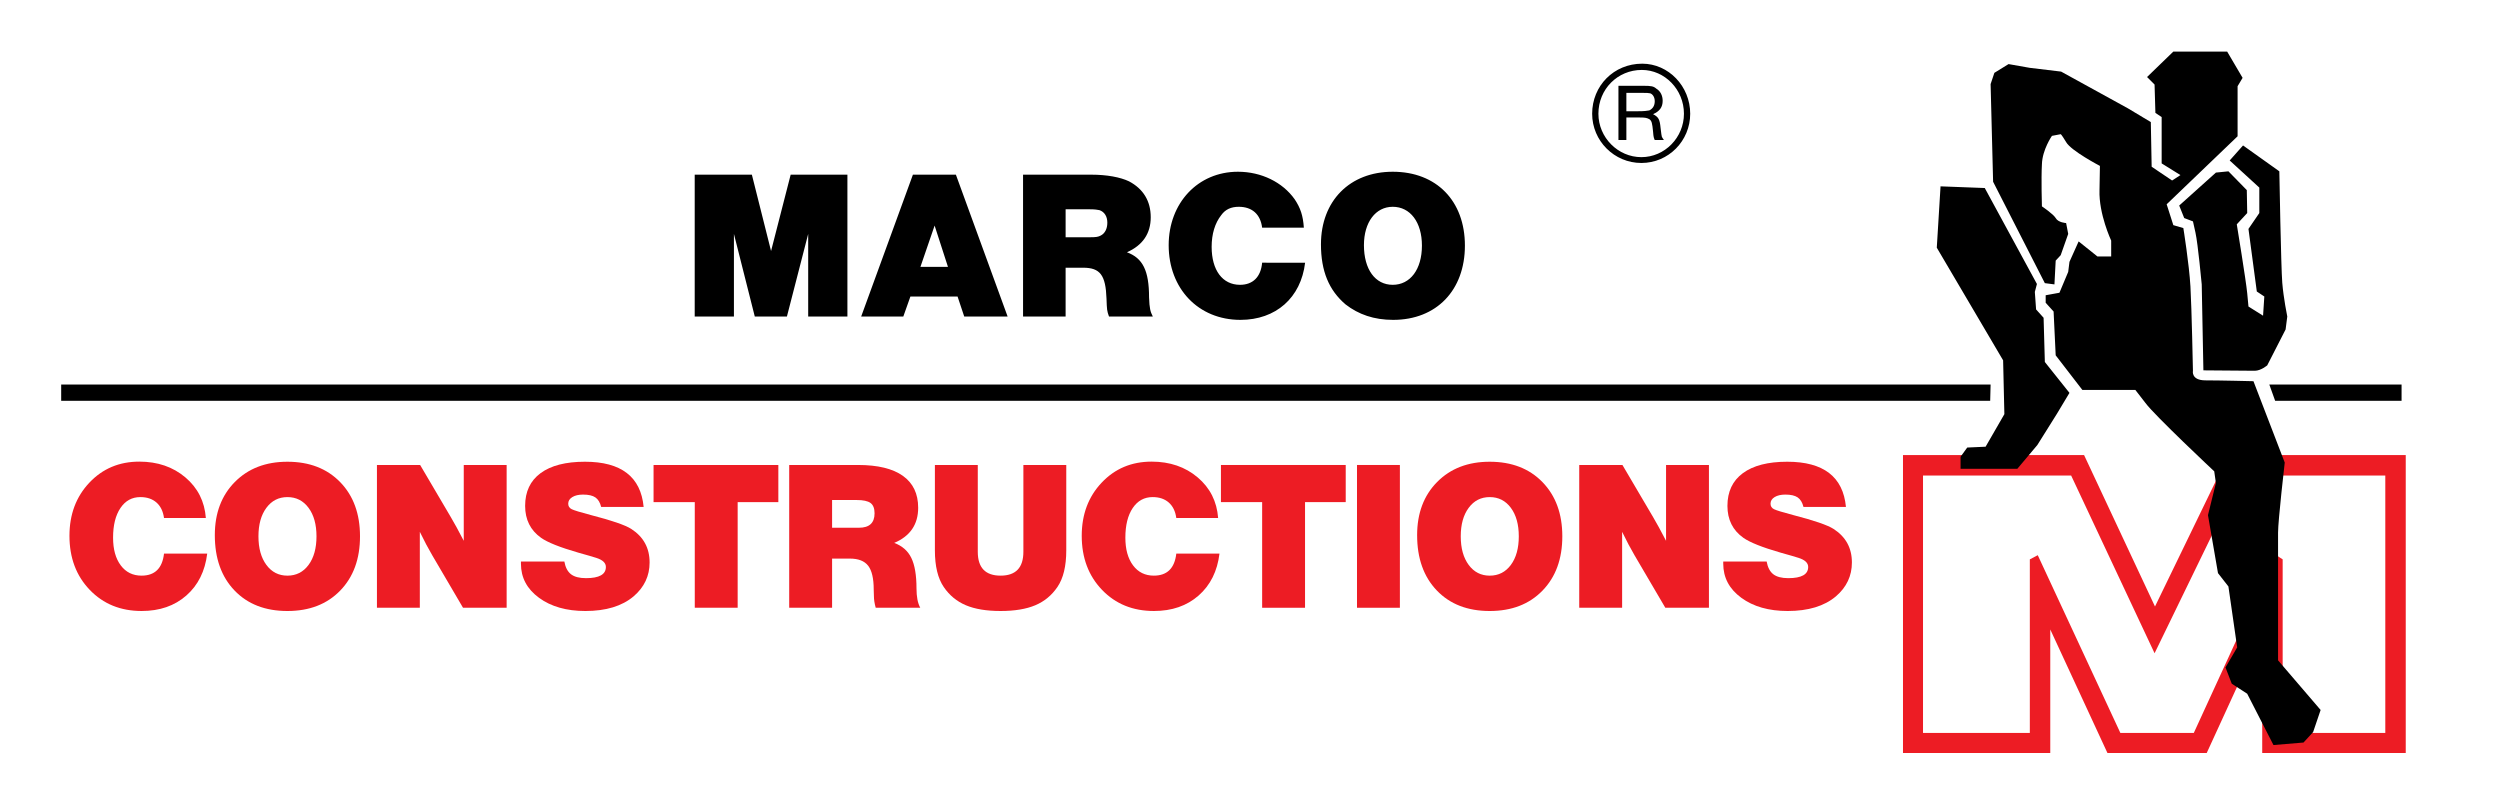 <?xml version="1.0" encoding="utf-8"?>
<!-- Generator: Adobe Illustrator 16.0.3, SVG Export Plug-In . SVG Version: 6.00 Build 0)  -->
<!DOCTYPE svg PUBLIC "-//W3C//DTD SVG 1.1//EN" "http://www.w3.org/Graphics/SVG/1.1/DTD/svg11.dtd">
<svg version="1.1" id="Layer_1" xmlns="http://www.w3.org/2000/svg" xmlns:xlink="http://www.w3.org/1999/xlink" x="0px" y="0px"
	 width="478.476px" height="152.992px" viewBox="0 0 478.476 152.992" enable-background="new 0 0 478.476 152.992"
	 xml:space="preserve">
<path fill-rule="evenodd" clip-rule="evenodd" d="M266.554,39.578c3.354,0,5.59,2.955,5.59,7.427c0,4.552-2.236,7.506-5.59,7.506
	s-5.51-2.955-5.51-7.586C261.044,42.532,263.28,39.578,266.554,39.578z M266.554,32.87c-8.225,0-13.735,5.59-13.735,13.895
	c0,5.111,1.518,8.784,4.712,11.499c2.475,1.917,5.43,2.956,9.103,2.956c8.304,0,13.735-5.671,13.735-14.215
	S274.938,32.87,266.554,32.87z M241.56,50.278c-0.24,2.715-1.757,4.232-4.232,4.232c-3.354,0-5.431-2.794-5.431-7.267
	c0-2.476,0.639-4.552,1.836-6.069c0.799-1.118,1.917-1.597,3.354-1.597c2.555,0,4.152,1.438,4.472,3.993h7.985
	c-0.159-2.315-0.639-3.753-1.756-5.43c-2.316-3.274-6.389-5.271-10.86-5.271c-7.666,0-13.255,5.989-13.255,14.055
	c0,8.305,5.669,14.295,13.735,14.295c6.787,0,11.579-4.234,12.376-10.941H241.56z M203.949,40.057h4.631
	c0.878,0,1.518,0.08,1.836,0.16c0.958,0.32,1.518,1.197,1.518,2.396s-0.479,2.076-1.278,2.476c-0.479,0.24-0.799,0.319-2.076,0.319
	h-4.631V40.057z M203.949,51.237h3.354c3.273,0,4.312,1.438,4.471,5.91c0.08,2.156,0.08,2.316,0.479,3.434h8.385
	c-0.479-0.958-0.639-1.518-0.719-3.673c0-5.111-1.198-7.506-4.232-8.625c3.035-1.357,4.552-3.594,4.552-6.708
	s-1.438-5.43-4.152-6.868c-1.677-0.798-4.233-1.278-7.268-1.278h-13.016V60.58h8.145V51.237z M176.16,51.078l2.715-7.906
	l2.555,7.906H176.16z M174.244,56.747h9.023l1.278,3.833h8.304l-9.901-27.151h-8.225l-9.902,27.151h8.065L174.244,56.747z
	 M162.186,33.429h-10.86l-3.753,14.614L143.9,33.429h-10.94V60.58h7.506V44.769l3.993,15.812h6.148l4.073-15.812V60.58h7.506V33.429
	z"/>
<path fill-rule="evenodd" clip-rule="evenodd" d="M311.271,21.291v-3.514h3.035c0.878,0,1.117,0,1.517,0.08
	c0.479,0.16,0.879,0.72,0.879,1.518c0,0.878-0.399,1.438-1.038,1.757c-0.479,0.08-0.879,0.16-2.236,0.16H311.271z M311.271,22.488
	V26.8h-1.517V16.419h4.711c1.598,0,1.996,0.081,2.556,0.56c0.799,0.479,1.197,1.357,1.197,2.315c0,1.198-0.559,1.997-1.836,2.556
	c1.038,0.559,1.277,0.958,1.438,2.635c0.159,1.198,0.159,1.438,0.239,1.677c0.08,0.16,0.159,0.319,0.399,0.638h-1.757
	c-0.16-0.399-0.24-0.479-0.319-1.597c-0.16-1.597-0.24-2.076-0.719-2.396c-0.479-0.239-0.719-0.319-1.836-0.319H311.271z
	 M314.226,13.385c4.392,0,8.065,3.753,8.065,8.385c0,4.552-3.674,8.306-8.146,8.306s-8.225-3.753-8.225-8.306
	C305.921,17.058,309.594,13.385,314.226,13.385z M314.306,12.188c-5.43,0-9.583,4.231-9.583,9.582c0,5.191,4.232,9.423,9.423,9.423
	s9.343-4.232,9.343-9.423C323.489,16.5,319.336,12.188,314.306,12.188z"/>
<path fill-rule="evenodd" clip-rule="evenodd" fill="#ED1C24" d="M364.214,87.093v57.018h28.188v-23.638l10.94,23.638h19.005
	l10.62-23.158v23.158h27.47V87.093H426.5l-14.055,28.987l-13.574-28.987H364.214z M456.524,91.006v49.271H436.88v-33.221
	l-1.357-0.878l-15.651,34.099h-14.055l-15.811-34.02l-1.517,0.799v33.221h-20.443V91.006h28.349l15.97,34.019l16.53-34.019H456.524z
	"/>
<path fill-rule="evenodd" clip-rule="evenodd" d="M391.364,69.285l-0.239-8.465l-1.438-1.597l-0.239-3.354l0.399-1.517
	l-9.982-18.367l-8.464-0.32l-0.719,11.74l12.696,21.561l0.239,10.301l-3.593,6.229l-3.514,0.16l-1.277,1.757v2.315h10.859
	l3.834-4.552l3.752-5.989l2.396-3.993L391.364,69.285z M431.53,70.961l-9.821-0.08l-0.32-16.45c0,0-0.718-7.746-1.197-9.902
	c-0.479-2.157-0.479-2.157-0.479-2.157l-1.677-0.638l-0.958-2.396l7.027-6.308l2.396-0.24l3.514,3.594l0.079,4.393l-1.996,2.156
	c0,0,1.757,10.701,1.996,13.176c0.239,2.555,0.239,2.555,0.239,2.555l2.795,1.756l0.24-3.673l-1.438-0.958l-1.598-11.979
	l2.077-3.035v-4.872l-5.67-5.19l2.556-2.875l6.946,4.951c0,0,0.319,18.288,0.56,21.322c0.24,2.955,0.959,6.468,0.959,6.468
	l-0.32,2.476l-3.514,6.868C433.925,69.923,432.728,70.961,431.53,70.961z M417.316,33.509l-1.597,1.038l-3.913-2.636l-0.16-8.544
	l-4.392-2.636l-12.776-7.027l-5.988-0.719l-4.073-0.719l-2.715,1.678l-0.719,2.156l0.479,18.687l9.901,19.405l1.837,0.24l0.24-4.552
	l0.957-1.038l1.438-4.073l-0.398-2.076c0,0-1.519-0.08-1.996-0.958c-0.48-0.799-2.636-2.236-2.636-2.236s-0.159-5.271,0-8.065
	c0.079-2.795,1.917-5.431,1.917-5.431l1.676-0.319c0,0,0.08-0.08,1.039,1.517c0.958,1.677,6.468,4.552,6.468,4.552s0,0-0.08,4.631
	c-0.16,4.552,2.236,9.663,2.236,9.663v3.035h-2.636l-3.593-2.875l-1.757,3.913l-0.24,1.917l-1.677,3.993l-2.635,0.479v1.437
	l1.518,1.677l0.399,8.385l5.109,6.628h10.142c0,0,0.08,0.08,1.917,2.476c1.756,2.396,13.176,13.097,13.176,13.097l0.319,2.236
	l-1.518,6.148l1.917,11.101l1.996,2.555l1.677,11.66l-2.236,3.832l1.198,3.115l2.954,1.916l5.031,9.822l5.749-0.479l1.837-1.997
	l1.438-4.232l-8.146-9.503c0,0,0-22.2,0-24.436c0-2.316,1.277-13.416,1.277-13.416l-5.988-15.572c0,0-6.469-0.16-9.184-0.16
	c-2.795,0-2.396-1.836-2.396-1.836s-0.239-11.979-0.479-16.131c-0.24-4.232-1.358-11.18-1.358-11.18l-1.916-0.559l-1.277-3.993
	l13.575-13.017V16.5l0.958-1.598l-2.954-5.031h-10.302l-5.03,4.871l1.437,1.438l0.161,5.43l1.196,0.799v8.864L417.316,33.509z
	 M434.325,73.597h25.313v3.115h-24.195L434.325,73.597z M11.71,73.597h369.272l-0.079,3.115H11.71V73.597z"/>
<g>
	<path fill="#ED1C24" d="M39.658,105.949c-0.414,3.377-1.745,6.053-3.994,8.027c-2.249,1.976-5.102,2.963-8.558,2.963
		c-4.031,0-7.341-1.348-9.93-4.044c-2.589-2.695-3.884-6.146-3.884-10.35c0-4.084,1.268-7.471,3.804-10.16
		c2.536-2.689,5.726-4.034,9.569-4.034c3.497,0,6.433,1.005,8.809,3.014c2.375,2.009,3.684,4.601,3.924,7.777H31.39
		c-0.174-1.281-0.654-2.269-1.441-2.963c-0.788-0.694-1.815-1.041-3.083-1.041c-1.602,0-2.873,0.697-3.814,2.092
		c-0.94,1.395-1.411,3.287-1.411,5.676c0,2.229,0.49,3.997,1.472,5.305c0.98,1.309,2.305,1.962,3.974,1.962
		c2.549,0,3.984-1.407,4.304-4.224H39.658z"/>
	<path fill="#ED1C24" d="M55.009,88.372c4.204,0,7.57,1.301,10.1,3.903c2.529,2.603,3.793,6.06,3.793,10.37
		c0,4.324-1.265,7.788-3.793,10.391c-2.53,2.603-5.896,3.903-10.1,3.903c-4.244,0-7.621-1.311-10.13-3.934
		c-2.509-2.622-3.764-6.149-3.764-10.58c0-4.204,1.278-7.598,3.833-10.18C47.504,89.663,50.858,88.372,55.009,88.372z
		 M55.009,95.139c-1.668,0-3.01,0.684-4.024,2.052c-1.015,1.368-1.521,3.187-1.521,5.455c0,2.282,0.507,4.107,1.521,5.476
		c1.014,1.368,2.355,2.052,4.024,2.052c1.682,0,3.029-0.684,4.044-2.052c1.014-1.368,1.521-3.193,1.521-5.476
		c0-2.269-0.507-4.087-1.521-5.455C58.038,95.822,56.69,95.139,55.009,95.139z"/>
	<path fill="#ED1C24" d="M96.966,88.992v27.327h-8.348l-5.906-10.07c-0.708-1.201-1.495-2.688-2.362-4.464v14.534h-8.208V88.992
		h8.268l5.866,9.97c0.654,1.095,1.481,2.609,2.482,4.545V88.992H96.966z"/>
	<path fill="#ED1C24" d="M123.187,97.021h-8.128c-0.214-0.854-0.584-1.462-1.111-1.822s-1.311-0.54-2.352-0.54
		c-0.854,0-1.542,0.16-2.062,0.48s-0.781,0.74-0.781,1.261c0,0.48,0.22,0.831,0.661,1.052c0.44,0.22,1.648,0.59,3.624,1.11
		c4.03,1.041,6.62,1.929,7.768,2.663c2.349,1.508,3.523,3.65,3.523,6.426c0,2.576-1.021,4.738-3.063,6.486
		c-2.216,1.869-5.292,2.803-9.229,2.803c-3.617,0-6.577-0.844-8.878-2.532c-2.303-1.688-3.454-3.86-3.454-6.517v-0.42h8.308
		c0.2,1.121,0.624,1.932,1.271,2.433c0.647,0.5,1.604,0.75,2.873,0.75c2.536,0,3.804-0.714,3.804-2.142
		c0-0.774-0.614-1.354-1.842-1.742l-1.321-0.4l-2.122-0.601c-3.51-1.014-5.886-1.962-7.127-2.843
		c-2.029-1.441-3.043-3.477-3.043-6.105c0-2.723,0.987-4.812,2.963-6.267c1.975-1.454,4.805-2.182,8.488-2.182
		C118.896,88.372,122.64,91.255,123.187,97.021z"/>
	<path fill="#ED1C24" d="M141.181,96.1v20.22h-8.208V96.1h-7.888v-7.107h23.883V96.1H141.181z"/>
	<path fill="#ED1C24" d="M159.254,106.91v9.409h-8.208V88.992h13.173c3.776,0,6.64,0.694,8.589,2.082
		c1.948,1.389,2.922,3.424,2.922,6.106c0,3.189-1.528,5.432-4.584,6.727c1.521,0.561,2.612,1.519,3.273,2.873
		c0.66,1.354,0.99,3.3,0.99,5.835c0,1.602,0.24,2.837,0.721,3.704h-8.527c-0.228-0.841-0.341-1.568-0.341-2.183l-0.04-1.301
		c0-2.122-0.354-3.641-1.061-4.555c-0.708-0.914-1.876-1.371-3.504-1.371H159.254z M159.254,95.699v5.305h4.685h0.461
		c1.988,0,2.982-0.921,2.982-2.763c0-0.934-0.257-1.591-0.771-1.972c-0.515-0.38-1.398-0.57-2.653-0.57H159.254z"/>
	<path fill="#ED1C24" d="M204.074,88.992v16.336c0,3.03-0.567,5.372-1.701,7.027c-1.082,1.588-2.49,2.749-4.225,3.483
		c-1.735,0.733-3.951,1.101-6.646,1.101c-2.696,0-4.912-0.367-6.646-1.101c-1.735-0.734-3.143-1.896-4.225-3.483
		c-1.134-1.655-1.701-3.997-1.701-7.027V88.992h8.208v16.616c0,3.043,1.454,4.564,4.364,4.564c2.909,0,4.364-1.521,4.364-4.564
		V88.992H204.074z"/>
	<path fill="#ED1C24" d="M233.399,105.949c-0.414,3.377-1.745,6.053-3.994,8.027c-2.249,1.976-5.102,2.963-8.558,2.963
		c-4.031,0-7.341-1.348-9.93-4.044c-2.59-2.695-3.885-6.146-3.885-10.35c0-4.084,1.269-7.471,3.805-10.16
		c2.535-2.689,5.725-4.034,9.568-4.034c3.497,0,6.434,1.005,8.809,3.014c2.376,2.009,3.684,4.601,3.924,7.777h-8.008
		c-0.173-1.281-0.653-2.269-1.441-2.963c-0.787-0.694-1.814-1.041-3.082-1.041c-1.602,0-2.873,0.697-3.814,2.092
		c-0.94,1.395-1.411,3.287-1.411,5.676c0,2.229,0.49,3.997,1.472,5.305c0.98,1.309,2.305,1.962,3.974,1.962
		c2.549,0,3.983-1.407,4.304-4.224H233.399z"/>
	<path fill="#ED1C24" d="M249.771,96.1v20.22h-8.208V96.1h-7.888v-7.107h23.883V96.1H249.771z"/>
	<path fill="#ED1C24" d="M267.924,88.992v27.327h-8.208V88.992H267.924z"/>
	<path fill="#ED1C24" d="M285.117,88.372c4.205,0,7.571,1.301,10.101,3.903c2.528,2.603,3.794,6.06,3.794,10.37
		c0,4.324-1.266,7.788-3.794,10.391c-2.529,2.603-5.896,3.903-10.101,3.903c-4.244,0-7.62-1.311-10.129-3.934
		c-2.51-2.622-3.764-6.149-3.764-10.58c0-4.204,1.277-7.598,3.833-10.18C277.613,89.663,280.966,88.372,285.117,88.372z
		 M285.117,95.139c-1.668,0-3.01,0.684-4.023,2.052c-1.015,1.368-1.521,3.187-1.521,5.455c0,2.282,0.507,4.107,1.521,5.476
		c1.014,1.368,2.355,2.052,4.023,2.052c1.682,0,3.03-0.684,4.045-2.052c1.014-1.368,1.521-3.193,1.521-5.476
		c0-2.269-0.508-4.087-1.521-5.455C288.147,95.822,286.798,95.139,285.117,95.139z"/>
	<path fill="#ED1C24" d="M327.074,88.992v27.327h-8.348l-5.906-10.07c-0.708-1.201-1.495-2.688-2.362-4.464v14.534h-8.208V88.992
		h8.268l5.866,9.97c0.653,1.095,1.481,2.609,2.482,4.545V88.992H327.074z"/>
	<path fill="#ED1C24" d="M353.296,97.021h-8.129c-0.213-0.854-0.584-1.462-1.11-1.822c-0.527-0.36-1.312-0.54-2.353-0.54
		c-0.854,0-1.541,0.16-2.063,0.48c-0.52,0.32-0.78,0.74-0.78,1.261c0,0.48,0.22,0.831,0.661,1.052c0.439,0.22,1.647,0.59,3.623,1.11
		c4.03,1.041,6.619,1.929,7.768,2.663c2.349,1.508,3.523,3.65,3.523,6.426c0,2.576-1.021,4.738-3.063,6.486
		c-2.216,1.869-5.293,2.803-9.229,2.803c-3.617,0-6.576-0.844-8.879-2.532c-2.302-1.688-3.453-3.86-3.453-6.517v-0.42h8.308
		c0.201,1.121,0.624,1.932,1.271,2.433c0.647,0.5,1.604,0.75,2.873,0.75c2.535,0,3.804-0.714,3.804-2.142
		c0-0.774-0.614-1.354-1.842-1.742l-1.321-0.4l-2.122-0.601c-3.511-1.014-5.886-1.962-7.127-2.843
		c-2.029-1.441-3.043-3.477-3.043-6.105c0-2.723,0.987-4.812,2.963-6.267c1.975-1.454,4.805-2.182,8.488-2.182
		C349.004,88.372,352.749,91.255,353.296,97.021z"/>
</g>
</svg>
